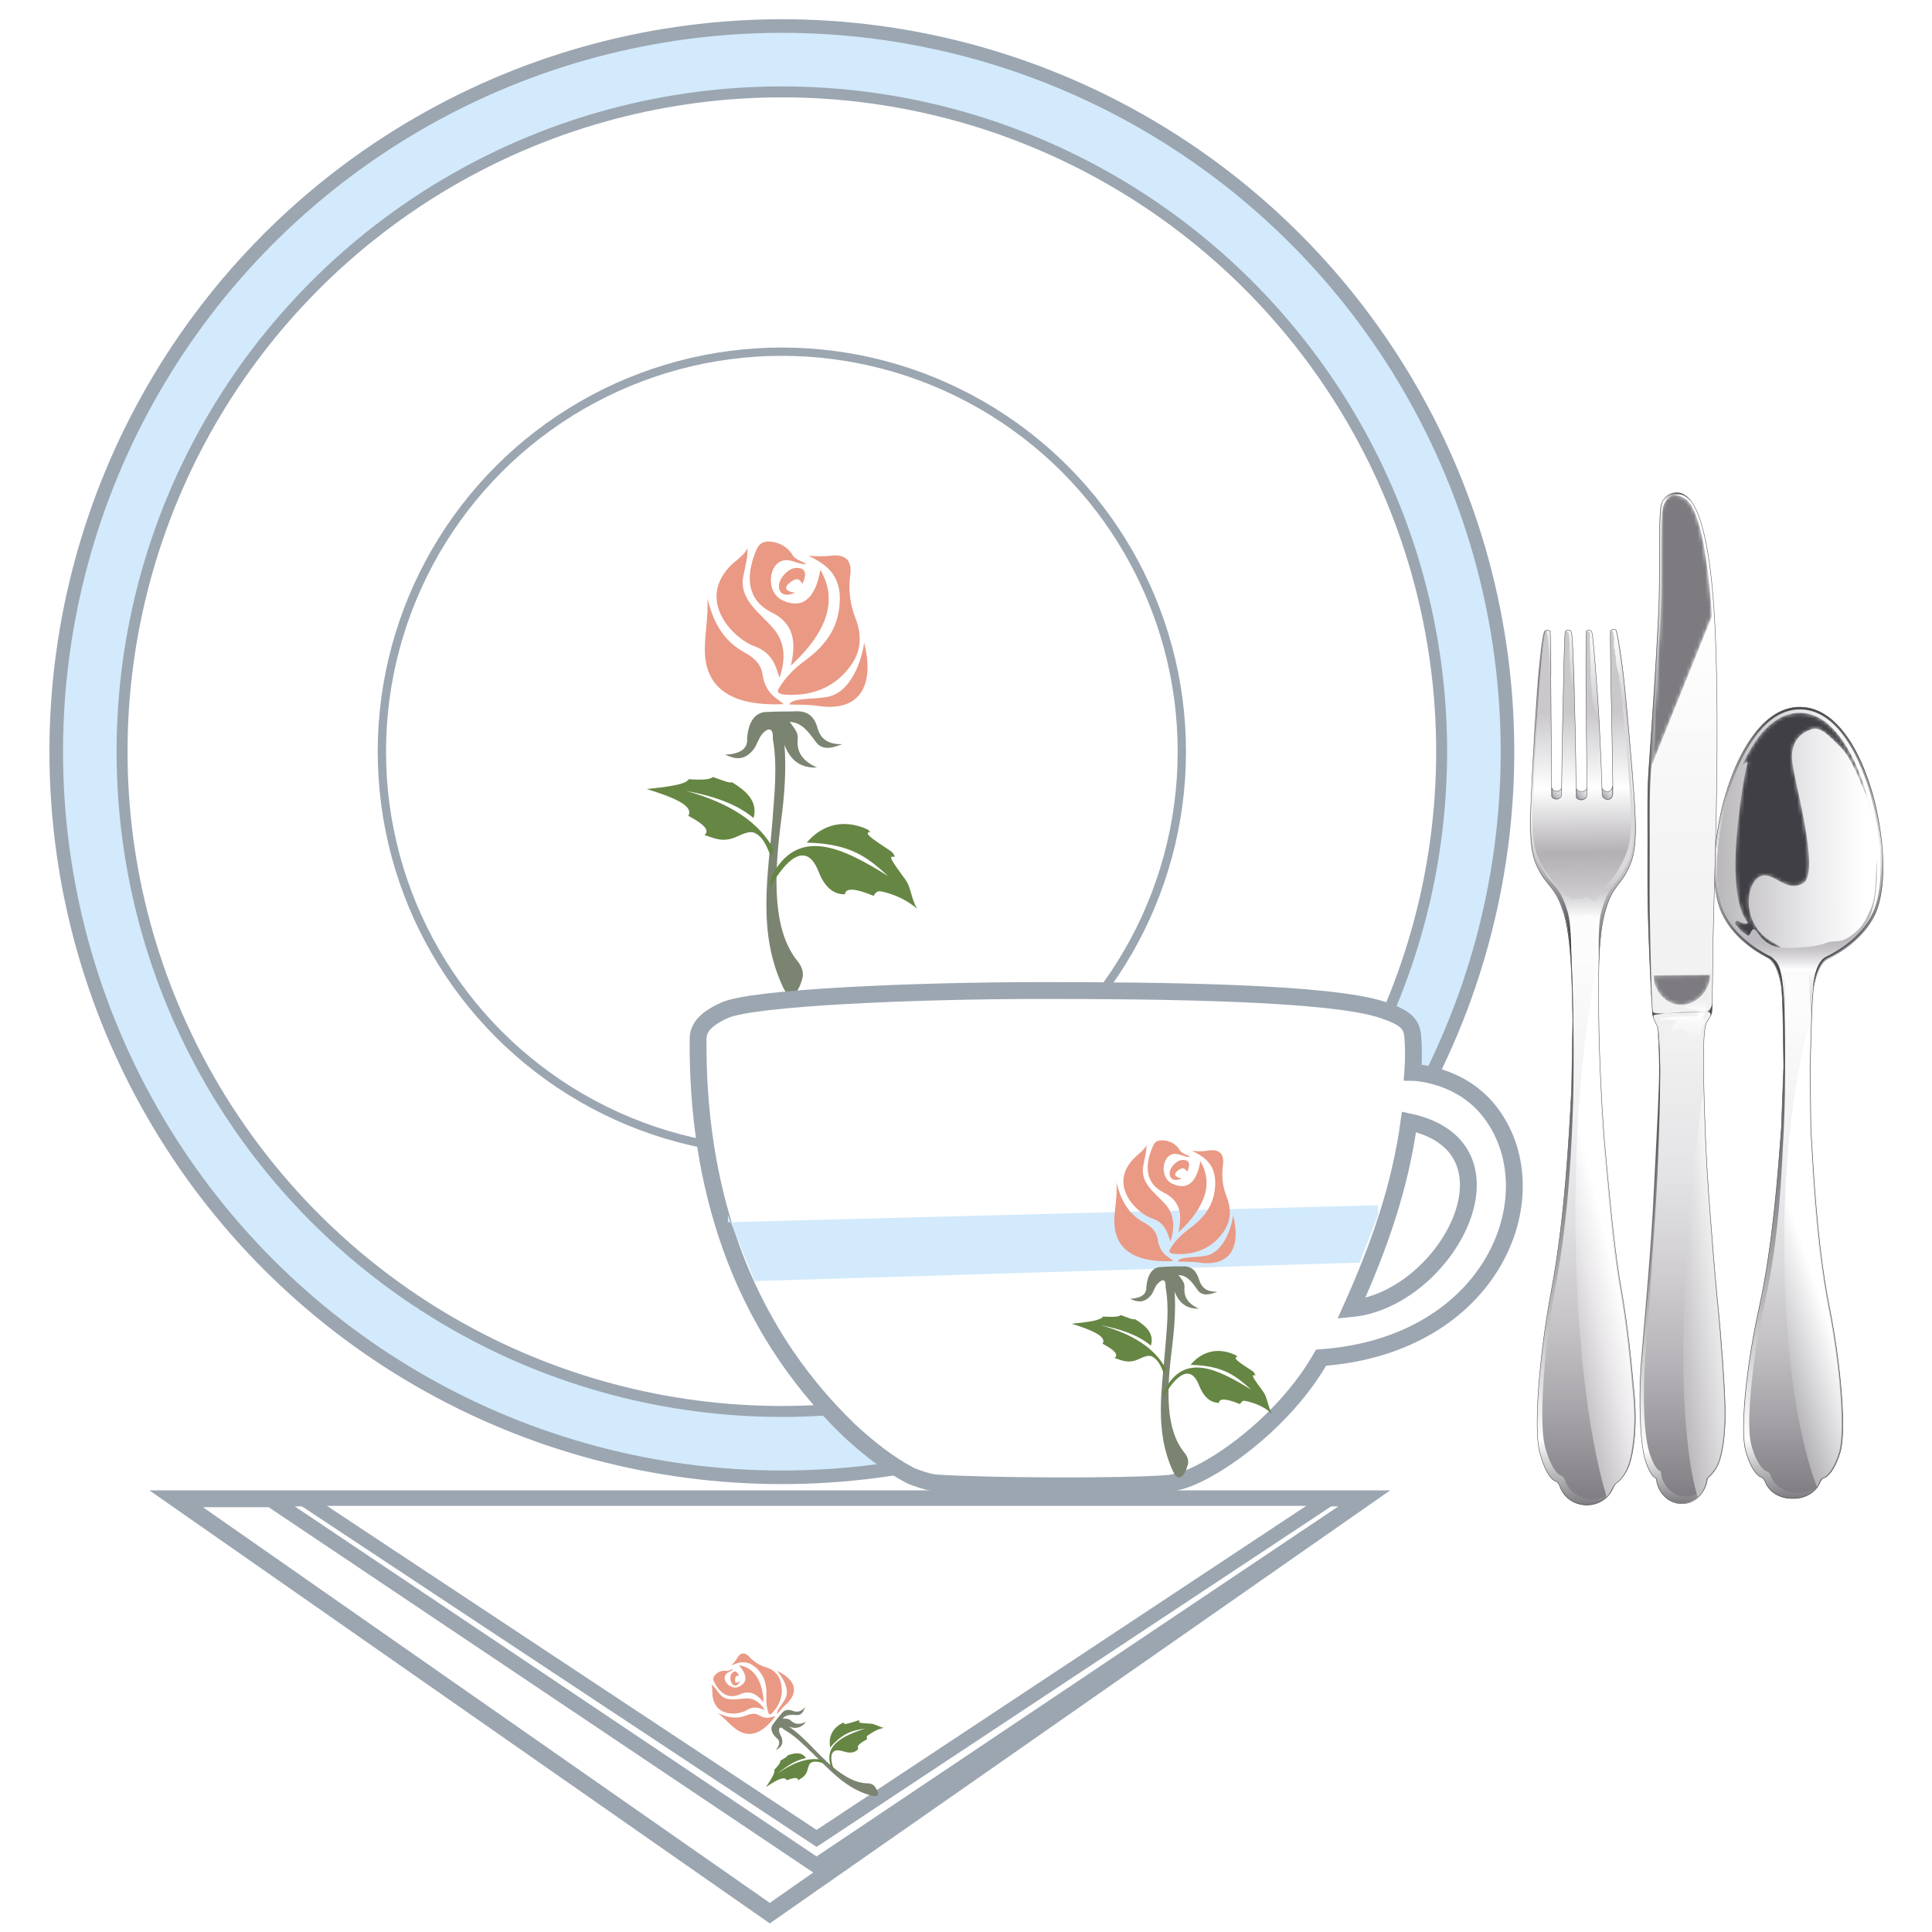 <svg xmlns="http://www.w3.org/2000/svg" xmlns:xlink="http://www.w3.org/1999/xlink" id="Calque_1" x="0px" y="0px" viewBox="0 0 512 512" style="enable-background:new 0 0 512 512;" xml:space="preserve"><style type="text/css">	.st0{fill-rule:evenodd;clip-rule:evenodd;fill:#FFFFFF;stroke:#9BA6B1;stroke-width:4.463;stroke-miterlimit:10;}	.st1{fill-rule:evenodd;clip-rule:evenodd;fill:#FFFFFF;stroke:#9BA6B1;stroke-width:4.03;stroke-miterlimit:10;}	.st2{fill-rule:evenodd;clip-rule:evenodd;fill:#FFFFFF;stroke:#9BA6B1;stroke-width:3.758;stroke-miterlimit:10;}	.st3{fill-rule:evenodd;clip-rule:evenodd;fill:#EA9984;}	.st4{fill-rule:evenodd;clip-rule:evenodd;fill:#7B8470;}	.st5{fill-rule:evenodd;clip-rule:evenodd;fill:#668644;}	.st6{fill:#9BA6B1;}	.st7{fill:#D2EAFB;}	.st8{fill:#FFFFFF;}	.st9{fill:url(#SVGID_1_);}	.st10{fill:url(#SVGID_00000061439858117768998370000006349791828627211951_);}	.st11{filter:url(#Adobe_OpacityMaskFilter);}	.st12{fill:url(#SVGID_00000008135614056847908940000003753810848380109988_);}	.st13{mask:url(#SVGID_00000114040334569963926350000013796055129596248968_);fill:#403F45;}	.st14{fill:url(#SVGID_00000044892968485390035960000011784859096864404888_);}	.st15{fill:url(#SVGID_00000070838893003468859360000009375757603328066732_);}	.st16{fill:url(#SVGID_00000072984993768819322350000002523694516897802173_);}	.st17{fill:url(#SVGID_00000008850240454501922990000012709621797502951330_);}	.st18{fill:none;stroke:#4C4A4F;stroke-width:0.137;stroke-linecap:round;stroke-linejoin:round;}	.st19{fill:url(#SVGID_00000132063220746338808330000006867202387845076352_);}	.st20{fill:url(#SVGID_00000111193624082636041350000010362023537708658350_);}	.st21{filter:url(#Adobe_OpacityMaskFilter_00000046300612210726080190000003880938250675461522_);}	.st22{fill:url(#SVGID_00000177486454211257435020000006307278500014214031_);}	.st23{mask:url(#SVGID_00000010993418859585759340000003701888026106360757_);fill:#7D7B80;}	.st24{fill:url(#SVGID_00000049209709159118835260000016345141456680366263_);}	.st25{filter:url(#Adobe_OpacityMaskFilter_00000061446112652934804870000001942827393531612292_);}	.st26{fill:url(#SVGID_00000026130349629522606770000010800529020626641573_);}	.st27{mask:url(#SVGID_00000089532622908070444740000017866616435652704396_);fill:#7D7B80;}	.st28{fill:url(#SVGID_00000148634553024851035550000012998499697768785039_);}	.st29{fill:url(#SVGID_00000016035292511248778900000016375877818996813739_);}	.st30{fill:url(#SVGID_00000083080441239526196210000007152657805830819771_);}	.st31{fill:none;stroke:#4C4A4F;stroke-width:0.112;stroke-linecap:round;stroke-linejoin:round;}			.st32{fill:url(#SVGID_00000162334117395141922400000006781813867734071742_);stroke:#4C4A4F;stroke-width:0.11;stroke-linecap:round;stroke-linejoin:round;}			.st33{fill:url(#SVGID_00000079455759901362159310000017767683401137923503_);stroke:#4C4A4F;stroke-width:0.11;stroke-linecap:round;stroke-linejoin:round;}			.st34{fill:url(#SVGID_00000082358670666878072920000014298409276568122030_);stroke:#4C4A4F;stroke-width:0.11;stroke-linecap:round;stroke-linejoin:round;}	.st35{fill:url(#SVGID_00000155840828681672562950000001868087083131910538_);}	.st36{fill:url(#SVGID_00000039108555751509303760000000087349780270299268_);}	.st37{fill:url(#SVGID_00000075878059628088994000000001564856208038162859_);}	.st38{fill:url(#SVGID_00000134219695817536102660000017490064597764813970_);}	.st39{fill:url(#SVGID_00000066509209076941718780000018397207218407429772_);}	.st40{fill:url(#SVGID_00000107565554606896996730000016042764198647455407_);}	.st41{fill:url(#SVGID_00000117662334560331582510000001340954014851027330_);}	.st42{fill:url(#SVGID_00000158727900798057714920000006500312426337972867_);}	.st43{fill:url(#SVGID_00000025421860476724208460000006108134695642433464_);}	.st44{fill:url(#SVGID_00000170274180753974735480000008599449077182925207_);}	.st45{fill:url(#SVGID_00000126280943928335871200000001033637262926342050_);}	.st46{fill:none;stroke:#4C4A4F;stroke-width:0.11;stroke-linecap:round;stroke-linejoin:round;}	.st47{fill:#FFFFFF;stroke:#9BA6B1;stroke-width:4.463;stroke-miterlimit:10;}</style><g>	<g>		<polygon class="st0" points="204,507 46.7,397.2 361.3,397.2   "></polygon>		<polygon class="st1" points="216.4,494.4 71.5,397.2 361.3,397.2   "></polygon>		<polygon class="st2" points="216.4,487.2 80.4,397.2 352.4,397.2   "></polygon>	</g>	<g>		<path class="st3" d="M188.5,446.4c0.9,0.6,1.5,1.6,2.2,2.5c1.8,2.2,4.4,1.3,7,1.2c2.5-0.1,4,1.5,5,3.1c-1.2-0.4-2.7-1.3-4.8,0   c-2.1,1.3-8.5,2.1-9.1-4.1C188.7,448.1,188.9,447.2,188.5,446.4L188.5,446.4z"></path>		<path class="st3" d="M190.1,453.9c3,1.5,5.5,1.6,7.7,0.7c2.4-1,3.3,0,4,0.3c1.7,0.7,2.5,0.1,3.7-0.1c-4,5.4-7.7,5.8-11,3   C193.2,456.8,191.7,455,190.1,453.9L190.1,453.9z"></path>		<path class="st3" d="M193.8,441.4c1.9-0.9,4.2-1.7,6.8,0.8c1.6,1.6,2.7,3.7,2.5,7.3c-0.1,1.7,0.1,3.2,0.6,4.6   c0.1,0.2,0.4,0.5,1-0.2c2.4-2.6,3-5.5,2.1-8.4c-0.6-2.1-2.1-3.1-3.9-3.7c-1.7-0.5-3.1-1.4-4.3-2.7c-1-1.1-2.2-1.5-3.3,0.4   C195,440.1,194.4,440.7,193.8,441.4L193.8,441.4z"></path>		<path class="st3" d="M205.9,442.8c4.4,2,6.3,5.3,2.4,8.9c-0.8,0.7-1.5,1.6-2.3,2.5c-0.4-0.7,1.3-2.5,2.1-4   C209.5,447.6,207.1,444.1,205.9,442.8L205.9,442.8z"></path>		<path class="st3" d="M194.3,442.2c-0.6,0.3-1.3,0.7-1.8,0.6c-1.2-0.2-2.3,0.3-3.1,1.2c-0.4,0.5-0.5,1-0.2,1.6   c1.2,2.5,3.5,5,6.9,3.4c3.1-1.4,5,0.6,6.3,2.2c-0.4-6.2-2.7-9.3-6.6-9.9c1.8,2,2.8,4.4,0,5.7c-2.2,1.1-5.2-2.2-3-3.7   C193.6,442.9,194.1,442.7,194.3,442.2L194.3,442.2z"></path>		<path class="st3" d="M196.1,445.4c-0.2,0.6-0.5,1.2-1.1,1.3c-1.4,0.1-1.8-2.3-1.1-3.2c0.8-1,1.4-0.5,2,0.6c-0.5,0-1.1-0.2-1.1,1.2   C194.8,445.9,195.1,446.3,196.1,445.4L196.1,445.4z"></path>		<path class="st4" d="M207.1,454.1c-0.7,0.8-1.4,1.7-2.3,2.9c-0.7,1-0.4,2.3,1,3.6c1.1,0.8,0.8,1.9-0.2,3.2   c1.1-0.6,2.1-1.3,1.6-3.2c-0.2-0.6-0.6-1.1-0.7-1.7c-0.2-1.2,0.4-1.4,1.2-0.6c3,1.7,5.2,4,7.5,6.2c4.6,4.4,9,9.7,16,11.4   c2,0.5,1.7-1,0.6-2.5c-0.4-0.5-1.1-0.8-1.8-0.8c-4.7,0-9.4-4-14.2-9c-2.1-2.2-4.2-4.3-6.7-6c1.9,0.7,3.4,0.2,4.5-1.3   c-1.9,0.9-3.1,0.6-4.1-0.4c-0.5-0.5-1.4-0.4-2.1-0.5c0.9-1,2.1-1,3.8-0.9c1.4,0.1,1.8-1.2,2.2-2.2c-0.9,1.2-2,1.6-3.3,1.1   C209.3,453.1,208.1,452.8,207.1,454.1L207.1,454.1z"></path>		<path class="st5" d="M218.4,467.3c-1-0.2-2-0.7-3.2-0.3c-0.9,0.3-1,1.5-1.3,2.4c-0.5,1.4-1.5,1.8-2.4,2.4c0-0.9-1.2-0.7-3,0   c-0.5-1.3-2.9,0-5.5,1.8c1.7-2.6,2.5-4,2.2-4.6c0.9-0.9,1.7-1.9,1.6-2.4c1-0.6,1.8-1,1.9-1.4c1.7-0.6,3.7-1.1,4.9,0.7   c-2.6,0.5-5.1,2.1-7.5,4.1c4.2-3,8.2-4.4,12-3.6C218.2,466.8,218.3,467,218.4,467.3L218.4,467.3z"></path>		<path class="st5" d="M221.3,469.8c-1-2.3-2.3-7.1,2.1-5.7c2.4,0.8,3.5,0.1,4.1-0.7c-0.5-0.5-0.1-1.2,2.3-2.5   c-0.2-0.7-0.2-0.8,0.5-1.2c0.7-0.5,2.2-1.5,4-1.8c-1.3-0.2-2.5-1.1-3.5-1.1c-3-0.2-3.5-0.2-2.9-0.7c-0.3-0.2-0.6-0.2-1,0   c-2.5,0.8-3.6,1.1-3.1,0.4c-0.2,0.1-0.3,0-0.5,0.1c-3.2,1.6-3.7,4.3-3.3,6.5c3.4-3.9,5.9-4.5,9.2-5c-6,2-11.4,4.5-8.7,10.8   C220.7,469.2,221,469.5,221.3,469.8L221.3,469.8z"></path>	</g>	<g id="Assiette">		<g>			<circle class="st6" cx="207.2" cy="199.2" r="194.1"></circle>			<circle class="st7" cx="207.2" cy="199.2" r="190.5"></circle>		</g>		<g>			<circle class="st6" cx="207.2" cy="199.2" r="176.3"></circle>			<circle class="st8" cx="207.2" cy="199.2" r="173.4"></circle>		</g>		<g>			<circle class="st6" cx="207.2" cy="199.2" r="107.1"></circle>			<circle class="st8" cx="207.2" cy="199.2" r="104.9"></circle>		</g>	</g>	<g>		<path class="st3" d="M198.1,145.3c0.1,2.4-0.6,4.8-1.1,7.3c-1.2,6.3,4.1,9.5,7.9,13.9c3.7,4.3,3,9.1,1.7,13.1   c-1-2.6-1.5-6.5-6.8-8.4c-5.1-1.8-15.7-11.9-5.9-21.6C195.6,148.1,197.2,147.1,198.1,145.3L198.1,145.3z"></path>		<path class="st3" d="M187.5,158.6c1.7,7.3,5,11.7,9.8,14.3c5.2,2.8,4.6,5.8,5.1,7.4c1.3,4,3.2,4.5,5.3,6.3   c-15.1,0.7-21.1-5.2-20.9-14.9C186.8,168.3,187.7,163.1,187.5,158.6L187.5,158.6z"></path>		<path class="st3" d="M214.3,147.3c4.3,2.1,8.9,4.9,8.2,12.9c-0.4,5.1-2.6,10.1-9.1,14.8c-3.1,2.3-5.4,4.7-7.1,7.6   c-0.3,0.5-0.4,1.3,1.8,1.5c8,0.5,13.9-2.6,17.7-8.2c2.7-4.1,2.4-8.2,0.9-12.1c-1.4-3.6-1.9-7.3-1.4-11.3c0.5-3.2-0.5-5.9-5.4-5.2   C218.2,147.5,216.3,147.4,214.3,147.3L214.3,147.3z"></path>		<path class="st3" d="M229,170.3c2.7,10.4-0.4,18.5-12.1,16.8c-2.4-0.4-5-0.3-7.7-0.4c0.6-1.8,6.1-1.3,10-2   C225.8,183.5,228.5,174.4,229,170.3L229,170.3z"></path>		<path class="st3" d="M213.7,149.4c-1.4-0.7-3-1.2-3.6-2.2c-1.4-2.4-3.8-3.6-6.4-3.7c-1.4,0-2.5,0.6-3.1,1.9   c-2.5,5.6-3.7,13.1,3.9,16.9c6.9,3.4,6.1,9.5,5.1,14.1c10.3-9.6,12.2-17.9,7.8-25.4c-1,5.9-3.7,11-10,8.1   c-5.1-2.3-3.6-12,2.2-10.5C211.5,149.1,212.6,149.7,213.7,149.4L213.7,149.4z"></path>		<path class="st3" d="M210.7,157.1c-1.3,0.5-2.8,0.9-3.7-0.1c-2-2.3,1.5-6.4,3.9-6.5c2.8-0.1,2.9,1.7,1.8,4.2   c-0.7-0.8-1.2-2.2-3.6-0.1C208,155.5,207.7,156.6,210.7,157.1L210.7,157.1z"></path>		<path class="st4" d="M211.1,188.5c-2.4,0.1-5,0-8.3,0.2c-2.7,0.2-4.5,2.6-4.8,7c0.2,3-2.2,4.1-5.8,4.3c2.6,1.2,5.2,1.8,7.8-1.8   c0.7-1.2,1.1-2.6,2-3.7c1.8-2,3-1.4,2.8,1.2c1.3,7.6,0.4,14.7-0.1,21.9c-1.1,14.3-4.1,29.3,2.8,44c1.9,4.1,4.2,1.6,5.2-2.6   c0.3-1.4-0.3-3-1.2-4.1c-6.7-8.1-6.5-22-4.5-37.4c0.9-6.7,1.4-13.4,0.9-20.1c1.6,4.3,4.5,6.2,8.6,6c-4.2-1.9-5.4-4.4-5.1-7.7   c0.2-1.7-1.2-3-2.1-4.4c3.1,0.2,4.7,2.3,6.9,5.3c1.8,2.5,4.7,1.5,7,0.6c-3.4,0.1-5.6-1.1-6.5-4.1   C216.1,190.8,214.8,188.4,211.1,188.5L211.1,188.5z"></path>		<path class="st5" d="M204.3,226.9c-1-2-1.6-4.6-4-6c-1.7-1.1-4,0.5-6,1.2c-3.2,1.1-5.3-0.1-7.6-0.8c1.6-1.3-0.5-3.1-4.3-5.1   c1.6-2.7-4.2-5-11-7.1c7-0.7,10.5-1.4,11.1-2.6c2.9,0.2,5.7,0.2,6.4-0.6c2.6,0.9,4.4,1.7,5.1,1.4c3.4,2.1,7,4.9,5.7,9.5   c-4.5-3.8-10.8-5.9-17.9-7.2c11.3,3.1,19.3,8.1,23.3,15.6C204.9,225.7,204.6,226.3,204.3,226.9L204.3,226.9z"></path>		<path class="st5" d="M204,235.4c2.6-4.9,9.1-14.1,12.9-4.5c2,5.2,4.8,6.1,7,6.1c0.2-1.5,2-1.9,7.6,0.4c0.9-1.3,1.1-1.4,2.8-1   c2,0.5,5.6,1.7,8.7,4.4c-1.5-2.7-1.7-5.9-3-7.6c-4-5.5-4.7-6.5-2.9-6.1c-0.1-0.7-0.6-1.3-1.4-1.8c-4.9-3.2-7-4.7-5-4.8   c-0.4-0.2-0.5-0.5-0.8-0.7c-7.3-3.3-12.8-0.4-16.1,3.5c11.7,0.3,16.1,3.9,21.6,8.9c-12-7.5-24-13.5-31,0.2   C204.2,233.5,204.1,234.4,204,235.4L204,235.4z"></path>	</g>	<g>		<g>			<linearGradient id="SVGID_1_" gradientUnits="userSpaceOnUse" x1="476.642" y1="187.934" x2="476.642" y2="397.132">				<stop offset="0" style="stop-color:#FFFFFF"></stop>				<stop offset="0.374" style="stop-color:#FCFCFC"></stop>				<stop offset="0.549" style="stop-color:#F1F0F2"></stop>				<stop offset="0.683" style="stop-color:#DEDDDF"></stop>				<stop offset="0.796" style="stop-color:#C5C3C6"></stop>				<stop offset="0.895" style="stop-color:#A6A4A8"></stop>				<stop offset="0.984" style="stop-color:#848187"></stop>				<stop offset="1" style="stop-color:#7D7B80"></stop>			</linearGradient>			<path class="st9" d="M475,397.1c3.3,0.1,6.1-1.6,7.2-4c0.3-0.6,0.5-1.3,1.3-1.5c0.7-0.2,2.7-1.8,4.2-6.9    c1.5-5.1,0.4-21.7-2.9-38.3c-3.3-16.7-4.2-35.5-4.9-47.3l-0.2-16.2c0.2-5.2,0.3-15.3,0.8-20.4c0,0,0.2-7.3,3.6-8.9    c3.4-1.6,9.3-5.3,12.2-11.4c3-6.1,2.7-17.3,0.5-27.5c-2.2-10.2-8.4-26.5-19.6-26.6l0,0c-11.2-0.1-17.7,16.1-20.1,26.2    c-2.5,10.2-2.9,21.4-0.1,27.5c2.8,6.2,8.6,9.9,12,11.6c3.3,1.7,3.4,9,3.4,9c0.4,5.2,0.4,15.2,0.5,20.4l-0.6,16.2    c-0.9,11.8-2.2,30.6-5.8,47.2c-3.7,16.6-5.1,33.1-3.7,38.3c1.4,5.1,3.3,6.8,4,7c0.7,0.2,1,0.9,1.3,1.5    C468.9,395.4,471.7,397.2,475,397.1L475,397.1z"></path>							<linearGradient id="SVGID_00000142896976730123579890000007028460040362401467_" gradientUnits="userSpaceOnUse" x1="641.173" y1="328.119" x2="684.685" y2="328.119" gradientTransform="matrix(1 -5.400000e-03 5.400000e-03 1 -188.108 -103.823)">				<stop offset="0" style="stop-color:#B9B7BB"></stop>				<stop offset="9.003432e-03" style="stop-color:#BAB8BB"></stop>				<stop offset="0.589" style="stop-color:#EBEAEC"></stop>				<stop offset="0.899" style="stop-color:#FFFFFF"></stop>			</linearGradient>			<path style="fill:url(#SVGID_00000142896976730123579890000007028460040362401467_);" d="M484,253.5c3.4-1.6,9.3-5.3,12.2-11.4    c3-6.1,2.7-17.3,0.5-27.5c-2.2-10.2-8.4-26.5-19.6-26.6l0,0c-11.2-0.1-17.7,16.1-20.1,26.2c-2.5,10.2-2.9,21.4-0.1,27.5    c2.8,6.2,8.6,9.9,12,11.6L484,253.5z"></path>			<defs>				<filter id="Adobe_OpacityMaskFilter" filterUnits="userSpaceOnUse" x="459.8" y="188.8" width="36.6" height="63.3">															</filter>			</defs>							<mask maskUnits="userSpaceOnUse" x="459.8" y="188.8" width="36.6" height="63.3" id="SVGID_00000147183757810212301170000015031203615310473386_">				<g class="st11">											<linearGradient id="SVGID_00000041268067312994893330000006494829181383448989_" gradientUnits="userSpaceOnUse" x1="472.607" y1="357.104" x2="446.177" y2="306.541" gradientTransform="matrix(1 -2.740000e-02 2.740000e-02 1 4.869 -100.514)">						<stop offset="0.427" style="stop-color:#FFFFFF"></stop>						<stop offset="0.483" style="stop-color:#F9F9F9"></stop>						<stop offset="0.554" style="stop-color:#EAEAEA"></stop>						<stop offset="0.633" style="stop-color:#D0D0D0"></stop>						<stop offset="0.719" style="stop-color:#ABABAB"></stop>						<stop offset="0.809" style="stop-color:#7C7C7C"></stop>						<stop offset="0.903" style="stop-color:#434343"></stop>						<stop offset="0.999" style="stop-color:#010101"></stop>						<stop offset="1" style="stop-color:#000000"></stop>					</linearGradient>					<path style="fill:url(#SVGID_00000041268067312994893330000006494829181383448989_);" d="M495.1,212.4c0.3,1.1,1.3,5.3,1.3,5.3      c-0.2-1-0.4-1.9-0.6-2.9c-0.7-3-2.6-10.6-6.4-16.8c-3.6-6-7.8-9.1-12.4-9.1c-4.6,0-8.9,2.9-12.6,8.9c-1.2,1.9-2.2,3.8-3,5.8      c0,0,1-1.6,1.3-1.6c0.3-0.1,0.6,0,0.2,1c-0.4,1-3.2,16.6-3,27.5c0.3,11,2.8,13.1,3.2,13.9c0.4,0.8-1.9,0.1-2.4-0.3      c-0.5-0.4-1,0.6-1,0.6l1.8,2.1l3.4,2.5l5,2.4c0,0,6.9,2.1-0.5-2.2c-7.4-4.3-7.1-14.2-3.5-16.9c3.7-2.6,7,4.3,11.9,1.5      c4.9-2.8-2.7-28.1-2.9-33c-0.2-4.9,2.6-7,5.1-7.8c2.4-0.9,4.5,1.5,7.7,4.6c3.2,3.1,5.8,10.5,5.8,10.5S494.8,211.2,495.1,212.4z      "></path>				</g>			</mask>			<path style="mask:url(#SVGID_00000147183757810212301170000015031203615310473386_);fill:#403F45;" d="M495.1,212.4    c0.3,1.1,1.3,5.3,1.3,5.3c-0.2-1-0.4-1.9-0.6-2.9c-0.7-3-2.6-10.6-6.4-16.8c-3.6-6-7.8-9.1-12.4-9.1c-4.6,0-8.9,2.9-12.6,8.9    c-1.2,1.9-2.2,3.8-3,5.8c0,0,1-1.6,1.3-1.6c0.3-0.1,0.6,0,0.2,1c-0.4,1-3.2,16.6-3,27.5c0.3,11,2.8,13.1,3.2,13.9    c0.4,0.8-1.9,0.1-2.4-0.3c-0.5-0.4-1,0.6-1,0.6l1.8,2.1l3.4,2.5l5,2.4c0,0,6.9,2.1-0.5-2.2c-7.4-4.3-7.1-14.2-3.5-16.9    c3.7-2.6,7,4.3,11.9,1.5c4.9-2.8-2.7-28.1-2.9-33c-0.2-4.9,2.6-7,5.1-7.8c2.4-0.9,4.5,1.5,7.7,4.6c3.2,3.1,5.8,10.5,5.8,10.5    S494.8,211.2,495.1,212.4z"></path>							<linearGradient id="SVGID_00000135683096859689683730000000976098940808478855_" gradientUnits="userSpaceOnUse" x1="476.765" y1="267.131" x2="476.765" y2="249.651">				<stop offset="5.618000e-03" style="stop-color:#D0CED1"></stop>				<stop offset="6.136785e-02" style="stop-color:#D5D3D6"></stop>				<stop offset="0.579" style="stop-color:#FFFFFF"></stop>				<stop offset="0.682" style="stop-color:#E9E8EA"></stop>				<stop offset="0.878" style="stop-color:#C8C6C9"></stop>				<stop offset="1" style="stop-color:#BCBABE"></stop>			</linearGradient>			<path style="fill:url(#SVGID_00000135683096859689683730000000976098940808478855_);" d="M497.3,227.7c0,0-0.1,5.6-0.4,8.4    c-0.3,2.8-0.7,4.1-2.5,7.6c-1.8,3.4-5.2,5.3-6.5,5.6c-1.3,0.3-2.9,0-4.3,0.7c-1.4,0.6-5,1.2-10.4,1.2c-5.4,0-7.2-4-7.9-4.7    c-0.6-0.7-1.1,0.1-1.3,0.5c-0.2,0.4-0.5,1.5-1.5,0.9c-1-0.6-2.9-2.3-4.2-4.9c-1.3-2.6-2.1-6.6-2.1-6.6c0.3,2.5,0.8,4.6,1.6,6.3    c2.7,6,8.4,9.6,11.5,11.2c1,0.5,1.7,1.4,2.3,2.4c0.1,0.3,0.2,0.5,0.3,0.8c1.1,3.5,1,8.9,1.1,14.2c-0.1-3.8,0.3-8.2-0.1-11.4    c-0.1-0.5-0.4-1.3,0.4-1.4c0.3,0,0.5,0.2,0.7,0c0.2-0.1,0.3-0.2,0.5-0.3c0.6-0.2,1.2,0,1.8-0.2c0.5-0.2,1.2-0.6,1.8-0.4    c0.4,0.1,0.9,0.9,1.1,1.2c0.3,0.5,0.2,1.6,0.3,2.1c0,3.3,0.6,7.3,0.5,10.9c0.1-5.4,0.1-9.9,1.1-13.6c0.5-1.7,1-2.8,1.5-3.5    c0.3-0.3,0.7-0.5,1.1-0.7c3.2-1.5,8.9-5,11.8-10.9C497,239.6,497.7,234,497.3,227.7z"></path>							<linearGradient id="SVGID_00000102507935650161919340000009584859636994804383_" gradientUnits="userSpaceOnUse" x1="471.819" y1="253.298" x2="471.819" y2="397.132">				<stop offset="0" style="stop-color:#4C4A4F"></stop>				<stop offset="0.121" style="stop-color:#57555A"></stop>				<stop offset="0.342" style="stop-color:#78767B"></stop>				<stop offset="0.636" style="stop-color:#B8B6B9"></stop>				<stop offset="0.888" style="stop-color:#FFFFFF"></stop>				<stop offset="1" style="stop-color:#7D7B80"></stop>			</linearGradient>			<path style="fill:url(#SVGID_00000102507935650161919340000009584859636994804383_);" d="M468.8,253.3c3.3,1.7,3.4,9,3.4,9    c0.4,5.2,0.4,15.2,0.5,20.4l-0.6,16.2c-0.9,11.8-2.2,30.6-5.8,47.2c-3.7,16.6-5.1,33.1-3.7,38.3c1.4,5.1,3.3,6.8,4,7    c0.7,0.2,1,0.9,1.3,1.5c1,2.5,3.8,4.2,7.1,4.2l0,0c2.8,0.1,5.2-1.1,6.6-3c-1.4,1-3.2,1.6-5.1,1.5l0,0c-3.3,0.1-6.1-1.7-7.1-4.2    c-0.2-0.6-0.5-1.3-1.3-1.5c-0.7-0.2-2.6-1.9-4-7c-1.4-5.1,0-21.7,3.7-38.3c3.7-16.6,4.3-33.1,4.9-44.9    c0.6-11.8,0.4-30.1,0.1-34.8c-0.3-4.7-0.7-8.5-2.2-10.2C469.1,253.1,468.8,253.3,468.8,253.3z"></path>							<linearGradient id="SVGID_00000073694842357635631030000010018444357900187325_" gradientUnits="userSpaceOnUse" x1="462.508" y1="300.703" x2="462.508" y2="375.461" gradientTransform="matrix(1 -2.740000e-02 2.740000e-02 1 4.869 -100.514)">				<stop offset="0" style="stop-color:#4C4A4F"></stop>				<stop offset="0.506" style="stop-color:#EDECED"></stop>				<stop offset="0.595" style="stop-color:#BEBBBF"></stop>				<stop offset="0.789" style="stop-color:#6D6A70"></stop>				<stop offset="0.929" style="stop-color:#444248"></stop>				<stop offset="1" style="stop-color:#35353A"></stop>			</linearGradient>			<path style="fill:url(#SVGID_00000073694842357635631030000010018444357900187325_);" d="M480.4,262.4c0,0,0.2-7.3,3.6-8.9    c3.4-1.6,9.3-5.3,12.2-11.4c3-6.1,2.7-17.3,0.5-27.5c-2.2-10.2-8.4-26.5-19.6-26.6l0,0c-11.2-0.1-17.7,16.1-20.1,26.2    c-2.5,10.2-2.9,21.4-0.1,27.5c2.8,6.2,8.6,9.9,12,11.6c3.3,1.7,3.4,9,3.4,9c0-0.1-0.7-7-3.7-8.5c-3.3-1.7-9.3-5.5-12.2-11.9    c-3.2-7-2.1-19,0.1-27.9c0.9-3.8,3-11,6.9-17.1c4-6.4,8.6-9.6,13.8-9.5c5.2,0.1,9.7,3.4,13.6,9.8c3.7,6.2,5.7,13.5,6.5,17.2    c2,8.9,2.9,20.9-0.5,27.9c-3.1,6.3-9.1,10-12.5,11.6C481.2,255.4,480.4,262.3,480.4,262.4z"></path>							<linearGradient id="SVGID_00000000181120785076154890000003416806979739646376_" gradientUnits="userSpaceOnUse" x1="486.776" y1="330.151" x2="460.485" y2="338.915">				<stop offset="0.303" style="stop-color:#FFFFFF"></stop>				<stop offset="0.655" style="stop-color:#D4D3D6"></stop>				<stop offset="1" style="stop-color:#A9A7AB"></stop>			</linearGradient>			<path style="fill:url(#SVGID_00000000181120785076154890000003416806979739646376_);" d="M483.2,391.6c0.7-0.2,2.7-1.8,4.2-6.9    c1.5-5.1,0.4-21.7-2.9-38.3c-3.3-16.7-4.2-35.5-4.9-47.3l-0.2-16.2c0.1-3.1,0.2-7.9,0.3-12.3c-4.1,14.4-6.8,35.1-6.9,58.1    c-0.1,27.2,3.3,51.2,8.7,65.4c0.2-0.3,0.3-0.6,0.5-0.9C482.2,392.5,482.4,391.8,483.2,391.6z"></path>			<path class="st18" d="M497.2,214.4c-0.8-3.8-2.8-11-6.5-17.2c-3.9-6.4-8.5-9.7-13.6-9.8c-5.2,0-9.8,3.2-13.8,9.5    c-3.9,6.1-6,13.4-6.9,17.1c-2.1,8.9-3.3,20.8-0.1,27.9c2.9,6.4,8.9,10.2,12.2,11.9c3,1.5,3.7,8.4,3.7,8.5    c0.4,5.2,0.4,15.2,0.5,20.4l-0.6,16.2c-0.9,11.8-2.2,30.6-5.8,47.2c-3.7,16.6-5.1,33.1-3.7,38.3c1.4,5.1,3.3,6.8,4,7    c0.7,0.2,1,0.9,1.3,1.5c1,2.5,3.8,4.2,7.1,4.2l0,0c3.3,0.1,6.1-1.6,7.2-4c0.3-0.6,0.5-1.3,1.3-1.5c0.7-0.2,2.7-1.8,4.2-6.9    c1.5-5.1,0.4-21.7-2.9-38.3c-3.3-16.7-4.2-35.5-4.9-47.3l-0.2-16.2c0.2-5.2,0.3-15.3,0.8-20.4c0-0.1,0.8-6.9,3.8-8.4    c3.3-1.6,9.4-5.3,12.5-11.6C500.1,235.3,499.2,223.3,497.2,214.4z"></path>		</g>		<g>							<linearGradient id="SVGID_00000045600567595216764610000004961811069945910701_" gradientUnits="userSpaceOnUse" x1="445.846" y1="130.659" x2="445.846" y2="398.389">				<stop offset="0.124" style="stop-color:#FFFFFF"></stop>				<stop offset="0.348" style="stop-color:#F4F4F5"></stop>				<stop offset="0.548" style="stop-color:#F0F0F1"></stop>				<stop offset="0.672" style="stop-color:#E4E3E5"></stop>				<stop offset="0.775" style="stop-color:#CFCDD0"></stop>				<stop offset="0.867" style="stop-color:#B4B2B6"></stop>				<stop offset="0.951" style="stop-color:#949196"></stop>				<stop offset="1" style="stop-color:#7D7B80"></stop>			</linearGradient>			<path style="fill:url(#SVGID_00000045600567595216764610000004961811069945910701_);" d="M452.5,391.7c-0.4,3.7-3.2,6.6-6.7,6.7    c-3.6,0-6.5-2.9-6.8-6.7c0,0-1.3,0.1-2.9-4.6c-1.6-4.7-1.9-15.9-1.2-24.9c0.6-9,2.8-31.2,3.6-47c0.7-15.8,1.5-28,1.4-32.9    c-0.1-4.8-0.3-9.3-0.6-10.2c-0.3-0.8-1.1-2.1-1.3-3.5c-0.1-1.4-1.1-23.7-1.1-36.7c0.1-13-0.2-20.8,0.3-27.8    c0.5-7,2.5-36.1,2.7-45.7c0.2-9.6-0.1-21.3,0.5-24.3c0.6-2.9,3.9-4.6,6.2-2.9c2.3,1.7,6,7,7.6,29.8c1.5,22.7,0.6,55.9,0.4,64.2    c-0.2,8.3-0.7,24.3-0.7,30c0,5.7-0.1,12.3-0.3,13.3c-0.2,1-1.3,2-1.6,3.2c-0.3,1.2-0.7,4-0.5,14.5c0.2,10.5,0.7,21.8,1.3,29.9    c0.6,8.1,1.8,23.8,2.6,31c0.8,7.2,1.7,20.3,1.8,26.6c0.1,6.3-0.7,11.4-1.7,13.8C454.6,390.1,452.5,391.7,452.5,391.7z"></path>							<linearGradient id="SVGID_00000104672510604148708570000018419341934969531019_" gradientUnits="userSpaceOnUse" x1="-127.806" y1="366.817" x2="-127.62" y2="383.159" gradientTransform="matrix(-1 1.060000e-02 1.060000e-02 1 314.437 -104.067)">				<stop offset="5.618000e-03" style="stop-color:#E8E8E8"></stop>				<stop offset="0.219" style="stop-color:#F0F0F0"></stop>				<stop offset="0.449" style="stop-color:#FFFFFF"></stop>				<stop offset="0.621" style="stop-color:#F8F8F8"></stop>				<stop offset="1" style="stop-color:#EDEDED"></stop>			</linearGradient>			<path style="fill:url(#SVGID_00000104672510604148708570000018419341934969531019_);" d="M444.7,270.6c-0.5,0.3-1,0.8-1.2,1.1    c-0.6,0.7-0.7,1.9,0,1.6c0.7-0.3,1.3-0.6,2.3-0.4c1,0.2,1.5,0.9,1.4,1.8c-0.1,0.9,0.1,0.9,0.2,0.9c0.1,0-0.3,0.5,0.5-0.3    c0.8-0.8,1.4,0.1,1.4,0.1s-0.1-0.3-0.1-0.5c0-0.2,0.1-0.2,0.1-0.2c0.6-0.4,1,0.7,1,0.7c0.5-0.3,0.6-2.8,0.9-3.4    c0.1-0.2,0.2-0.4,0.3-0.6c0.1-0.2,0.2-0.3,0.3-0.5c0.1-0.4-0.1-0.7-0.3-1c0-0.1-0.1-0.2-0.1-0.2c0-0.1-0.1-0.1-0.1-0.2    c-0.1-0.2,0-0.3,0.1-0.5c0.1-0.2,0.2-0.4,0.3-0.6c0.1-0.1,0.2-0.3,0.2-0.4c0.3-0.6,0.4-1.2,0.4-1.8c0-0.4,0.1-0.8,0.1-1.2    c0-0.8,0.4-2,0.2-2.7c-0.3,0.7-1,1.7-1.5,2.2c-0.4,0.3-0.8,0.6-1.1,0.9c-0.1,0.1-0.8,0.6-1,0.7c-0.3,0.2-0.7,0.3-1.1,0.4    c-0.2,0.1-1.3,0.2-1.3,0.3c-0.1,0.3,1.2,0.5,1.3,0.5c0.3,0,0.6,0.1,0.9,0.1c0.1,0,0.3,0,0.4,0.1c0.1,0,0.3,0.1,0.4,0.1    c0.2,0,0.6,0.2,0.6,0.4c0,0.2,0,0.3-0.1,0.3c-0.1,0-0.9,0-0.6,0.1c0.4,0.1,0.5,0.4,0.5,0.6c0,0.3-0.3,0.3-0.4,0.3    c-0.2,0-2.7,0.1-4.5,0.1c-1.8,0-5.3,0.6-5.3,0.7c-0.1,0.1,0,0.1,0.1,0.1c0.1,0,0.2,0,0.3,0C440.3,270.2,443.1,270,444.7,270.6z"></path>			<defs>									<filter id="Adobe_OpacityMaskFilter_00000048482354848219498710000017997666979853677756_" filterUnits="userSpaceOnUse" x="438.2" y="258.3" width="15.1" height="8">									</filter>			</defs>							<mask maskUnits="userSpaceOnUse" x="438.2" y="258.3" width="15.1" height="8" id="SVGID_00000052103608449593186350000000624014226831318463_">				<g style="filter:url(#Adobe_OpacityMaskFilter_00000048482354848219498710000017997666979853677756_);">											<linearGradient id="SVGID_00000002380373195970518950000008581948153170442378_" gradientUnits="userSpaceOnUse" x1="-127.4" y1="363.789" x2="-127.4" y2="377.438" gradientTransform="matrix(-1 1.060000e-02 1.060000e-02 1 314.437 -104.067)">						<stop offset="0" style="stop-color:#000000"></stop>						<stop offset="1" style="stop-color:#FFFFFF"></stop>					</linearGradient>					<path style="fill:url(#SVGID_00000002380373195970518950000008581948153170442378_);" d="M438.2,258.5c0,4,3.3,7.9,7.4,7.8      c4.2-0.1,7.7-4,7.6-8"></path>				</g>			</mask>			<path style="mask:url(#SVGID_00000052103608449593186350000000624014226831318463_);fill:#7D7B80;" d="M438.2,258.5    c0,4,3.3,7.9,7.4,7.8c4.2-0.1,7.7-4,7.6-8"></path>							<linearGradient id="SVGID_00000090998302402972259420000008412195938184508058_" gradientUnits="userSpaceOnUse" x1="443.016" y1="272.12" x2="443.016" y2="398.389">				<stop offset="0" style="stop-color:#4C4A4F"></stop>				<stop offset="0.166" style="stop-color:#615E64"></stop>				<stop offset="0.513" style="stop-color:#A19EA3"></stop>				<stop offset="0.888" style="stop-color:#FFFFFF"></stop>				<stop offset="1" style="stop-color:#7D7B80"></stop>			</linearGradient>			<path style="fill:url(#SVGID_00000090998302402972259420000008412195938184508058_);" d="M439.1,272.1c0.3,0.8,0.5,5.3,0.6,10.2    c0.1,4.8-0.6,17-1.4,32.9c-0.7,15.8-2.9,38.1-3.6,47c-0.6,9-0.3,20.2,1.2,24.9c1.6,4.7,2.9,4.6,2.9,4.6c0.3,3.8,3.3,6.8,6.8,6.7    c2.4,0,4.6-1.5,5.7-3.6c-1.2,1.1-2.7,1.8-4.4,1.8c-3.6,0-6.5-2.9-6.8-6.7c0,0-1.3,0.1-2.9-4.6c-1.6-4.7-1.9-15.9-1.2-24.9    c0.6-9,2.4-32.5,3.2-48.3c0.7-15.8,1-29.6,0.5-34.7C439.4,272.3,439.1,272.1,439.1,272.1z"></path>			<defs>									<filter id="Adobe_OpacityMaskFilter_00000021099923755953981600000007542671640191500183_" filterUnits="userSpaceOnUse" x="437.4" y="131.2" width="16.3" height="72.3">									</filter>			</defs>							<mask maskUnits="userSpaceOnUse" x="437.4" y="131.2" width="16.3" height="72.3" id="SVGID_00000072985700887265884220000003137070455239459485_">				<g style="filter:url(#Adobe_OpacityMaskFilter_00000021099923755953981600000007542671640191500183_);">											<linearGradient id="SVGID_00000027598519231892120630000001667349141165347763_" gradientUnits="userSpaceOnUse" x1="-132.734" y1="279.058" x2="-78.462" y2="240.139" gradientTransform="matrix(-1 1.060000e-02 1.060000e-02 1 314.437 -104.067)">						<stop offset="0" style="stop-color:#000000"></stop>						<stop offset="1" style="stop-color:#FFFFFF"></stop>					</linearGradient>					<path style="fill:url(#SVGID_00000027598519231892120630000001667349141165347763_);" d="M437.4,203.6c0.5-7,2.5-36.1,2.7-45.7      c0.2-9.6-0.1-21.3,0.5-24.3c0.6-2.9,4-3,6.2-1.3c2.3,1.7,5.3,8.2,6.9,30.9L437.4,203.6z"></path>				</g>			</mask>			<path style="mask:url(#SVGID_00000072985700887265884220000003137070455239459485_);fill:#7D7B80;" d="M437.4,203.6    c0.5-7,2.5-36.1,2.7-45.7c0.2-9.6-0.1-21.3,0.5-24.3c0.6-2.9,4-3,6.2-1.3c2.3,1.7,5.3,8.2,6.9,30.9L437.4,203.6z"></path>							<linearGradient id="SVGID_00000101083408418838213160000007839410769069401276_" gradientUnits="userSpaceOnUse" x1="436.582" y1="199.609" x2="448.092" y2="199.609">				<stop offset="0" style="stop-color:#5C595F"></stop>				<stop offset="0.376" style="stop-color:#FFFFFF"></stop>				<stop offset="0.484" style="stop-color:#CDCBCE"></stop>				<stop offset="0.653" style="stop-color:#8F8C91"></stop>				<stop offset="0.801" style="stop-color:#68656B"></stop>				<stop offset="0.922" style="stop-color:#535156"></stop>				<stop offset="1" style="stop-color:#4C4A4F"></stop>			</linearGradient>			<path style="fill:url(#SVGID_00000101083408418838213160000007839410769069401276_);" d="M437.2,232.4c0.1-13-0.2-20.8,0.3-27.8    c0.5-7,2.5-36.1,2.7-45.7c0.2-9.6-0.1-21.3,0.5-24.3c0.6-2.9,3.9-4.6,6.2-2.9c0.4,0.3,0.7,0.6,1.2,1.1c-0.6-0.8-1.1-1.3-1.6-1.6    c-2.3-1.7-5.8-0.3-6.4,2.6c-0.6,2.9-0.3,14.7-0.5,24.3c-0.2,9.6-2.2,38.6-2.7,45.7c-0.5,7-0.2,14.8-0.3,27.8    c-0.1,13,1.1,35.5,1.3,36.9c0,0-0.1-2.1-0.2-6.2C437.6,258.3,437.1,244.6,437.2,232.4z"></path>							<linearGradient id="SVGID_00000075880211954390882710000007695365819485559432_" gradientUnits="userSpaceOnUse" x1="437.758" y1="267.974" x2="453.687" y2="267.974">				<stop offset="0" style="stop-color:#4C4A4F"></stop>				<stop offset="7.898122e-02" style="stop-color:#636066"></stop>				<stop offset="0.189" style="stop-color:#807D82"></stop>				<stop offset="0.3" style="stop-color:#969398"></stop>				<stop offset="0.412" style="stop-color:#A5A2A6"></stop>				<stop offset="0.528" style="stop-color:#A9A7AB"></stop>				<stop offset="0.628" style="stop-color:#A4A2A6"></stop>				<stop offset="0.73" style="stop-color:#959297"></stop>				<stop offset="0.833" style="stop-color:#7E7B80"></stop>				<stop offset="0.936" style="stop-color:#605D63"></stop>				<stop offset="1" style="stop-color:#4C4A4F"></stop>			</linearGradient>			<path style="fill:url(#SVGID_00000075880211954390882710000007695365819485559432_);" d="M452.4,268.1c0,0,1.1,0,0.9,1.1    c0.1-0.2,0.2-0.5,0.3-0.7c0.1-0.3,0.1-1.3,0.2-2.6C453.5,267,453.1,267.9,452.4,268.1z M441.4,268.6c0,0,3.2-0.2,4.6-0.2    c1.4,0,6.4-0.3,6.4-0.3s-5,0.1-6.4,0.1C444.6,268.3,441.4,268.6,441.4,268.6z M438.4,268.4c-0.4-0.2-0.6-0.4-0.6-1.3    c0,0.8,0.1,1.4,0.1,1.5c0,0.5,0.2,0.9,0.3,1.3c-0.1-0.4-0.1-0.8,0.1-0.9c0.2-0.1,3.1-0.4,3.1-0.4S438.8,268.6,438.4,268.4z"></path>							<linearGradient id="SVGID_00000038390506886591716460000013062373909261987969_" gradientUnits="userSpaceOnUse" x1="463.977" y1="341.365" x2="437.206" y2="344.881">				<stop offset="0.157" style="stop-color:#FFFFFF"></stop>				<stop offset="0.925" style="stop-color:#B1AEB2"></stop>				<stop offset="1" style="stop-color:#A9A7AB"></stop>			</linearGradient>			<path style="fill:url(#SVGID_00000038390506886591716460000013062373909261987969_);" d="M452.3,391.7c0,0,2.1-1.7,3-4.1    c1-2.5,1.8-7.5,1.7-13.8c-0.1-6.3-1.1-19.4-1.8-26.6c-0.8-7.2-2-22.9-2.6-31c-0.5-7.2-1-17.1-1.2-26.6c-0.5,3.4-1,6.8-1.4,10.3    c-5.4,42.6-5.1,80.2-0.1,96.9C451.2,395.5,452.1,393.7,452.3,391.7z"></path>			<path class="st31" d="M457.2,373.7c-0.1-6.3-1.1-19.4-1.8-26.6c-0.8-7.2-2-22.9-2.6-31c-0.6-8.1-1.1-19.4-1.3-29.9    c-0.2-10.5,0.2-13.3,0.5-14.5c0.3-1.2,1.4-2.2,1.6-3.2c0.2-1,0.2-7.6,0.3-13.3c0-5.7,0.5-21.7,0.7-30c0.2-8.3,1.1-41.4-0.4-64.2    c-1.3-18.6-4-25.6-6.2-28.4c0,0,0,0,0,0c-0.1-0.1-0.1-0.2-0.2-0.2c0,0,0,0,0,0c-0.1-0.1-0.1-0.1-0.2-0.2c0,0,0,0,0,0    c-0.1-0.1-0.1-0.1-0.2-0.2c0,0,0,0,0,0c-0.1-0.1-0.1-0.1-0.2-0.2c0,0,0,0,0,0c-0.1-0.1-0.1-0.1-0.2-0.2c0,0,0,0,0,0    c-0.1,0-0.1-0.1-0.2-0.1c0,0,0,0,0,0c-0.1,0-0.1-0.1-0.2-0.1c-2.3-1.7-5.8-0.3-6.4,2.6c-0.6,2.9-0.3,14.7-0.5,24.3    c-0.2,9.6-2.2,38.6-2.7,45.7c-0.5,7-0.2,14.8-0.3,27.8c-0.1,13,1.1,35.5,1.3,36.9c0.1,1.4,1,2.7,1.3,3.5    c0.3,0.8,0.5,5.3,0.6,10.2c0.1,4.8-0.6,17-1.4,32.9c-0.7,15.8-2.9,38.1-3.6,47c-0.6,9-0.3,20.2,1.2,24.9c1.6,4.7,2.9,4.6,2.9,4.6    c0.3,3.8,3.3,6.8,6.8,6.7c3.5,0,6.3-3,6.7-6.7c0,0,2.1-1.7,3-4.1C456.5,385.1,457.3,380,457.2,373.7z"></path>		</g>		<g>							<linearGradient id="SVGID_00000173870093843503762480000013988252890205943201_" gradientUnits="userSpaceOnUse" x1="792.308" y1="322.551" x2="797.614" y2="317.763" gradientTransform="matrix(0.999 -5.130000e-02 5.130000e-02 0.999 -397.719 -68.979)">				<stop offset="0.225" style="stop-color:#A09DA2"></stop>				<stop offset="0.325" style="stop-color:#B8B6BA"></stop>				<stop offset="0.464" style="stop-color:#D2D1D4"></stop>				<stop offset="0.605" style="stop-color:#E3E2E4"></stop>				<stop offset="0.747" style="stop-color:#E9E8EA"></stop>			</linearGradient>							<path style="fill:url(#SVGID_00000173870093843503762480000013988252890205943201_);stroke:#4C4A4F;stroke-width:0.11;stroke-linecap:round;stroke-linejoin:round;" d="    M413.9,208.6c0,0.7-0.9,1.1-1.3,1.1c-0.4,0-1.3-0.2-1.3-0.9c0,1.5,0,2,0,2.1c0,0.7,0.9,0.9,1.3,0.9c0.4,0,1.3-0.4,1.3-1.1    C413.9,210.5,413.9,210.3,413.9,208.6z"></path>							<linearGradient id="SVGID_00000158011163057822543780000007124327185022662808_" gradientUnits="userSpaceOnUse" x1="798.945" y1="322.963" x2="804.311" y2="318.122" gradientTransform="matrix(0.999 -5.130000e-02 5.130000e-02 0.999 -397.719 -68.979)">				<stop offset="0.225" style="stop-color:#A09DA2"></stop>				<stop offset="0.325" style="stop-color:#B8B6BA"></stop>				<stop offset="0.464" style="stop-color:#D2D1D4"></stop>				<stop offset="0.605" style="stop-color:#E3E2E4"></stop>				<stop offset="0.747" style="stop-color:#E9E8EA"></stop>			</linearGradient>							<path style="fill:url(#SVGID_00000158011163057822543780000007124327185022662808_);stroke:#4C4A4F;stroke-width:0.11;stroke-linecap:round;stroke-linejoin:round;" d="    M420.6,208.6c0,0.7-0.8,1.2-1.4,1.2c-0.6,0-1.4-0.3-1.4-0.8c0,1.6,0,2,0,2.1c0,0.5,0.8,0.8,1.4,0.8c0.6,0,1.3-0.5,1.4-1.2    C420.6,210.5,420.6,210.4,420.6,208.6z"></path>							<linearGradient id="SVGID_00000011747416926706835150000010450302100881835437_" gradientUnits="userSpaceOnUse" x1="805.83" y1="322.979" x2="810.816" y2="318.48" gradientTransform="matrix(0.999 -5.130000e-02 5.130000e-02 0.999 -397.719 -68.979)">				<stop offset="0.225" style="stop-color:#A09DA2"></stop>				<stop offset="0.325" style="stop-color:#B8B6BA"></stop>				<stop offset="0.464" style="stop-color:#D2D1D4"></stop>				<stop offset="0.605" style="stop-color:#E3E2E4"></stop>				<stop offset="0.747" style="stop-color:#E9E8EA"></stop>			</linearGradient>							<path style="fill:url(#SVGID_00000011747416926706835150000010450302100881835437_);stroke:#4C4A4F;stroke-width:0.11;stroke-linecap:round;stroke-linejoin:round;" d="    M427.3,208.3c0,0.9-0.6,1.5-1.3,1.5c-0.7,0-1.5-0.6-1.5-1.1c0.1,1.6,0,2,0,2.1c0,0.5,0.8,1.2,1.5,1.1c0.7,0,1.3-0.6,1.3-1.5    C427.4,210.2,427.4,209.8,427.3,208.3z"></path>							<linearGradient id="SVGID_00000122703614968293598570000009236970067155443362_" gradientUnits="userSpaceOnUse" x1="419.527" y1="166.873" x2="419.527" y2="398.949">				<stop offset="0" style="stop-color:#FFFFFF"></stop>				<stop offset="0.374" style="stop-color:#FCFCFC"></stop>				<stop offset="0.549" style="stop-color:#F1F0F2"></stop>				<stop offset="0.683" style="stop-color:#DEDDDF"></stop>				<stop offset="0.796" style="stop-color:#C5C3C6"></stop>				<stop offset="0.895" style="stop-color:#A6A4A8"></stop>				<stop offset="0.984" style="stop-color:#848187"></stop>				<stop offset="1" style="stop-color:#7D7B80"></stop>			</linearGradient>			<path style="fill:url(#SVGID_00000122703614968293598570000009236970067155443362_);" d="M410.9,167.4c-0.1-0.4-1.2-0.5-1.5-0.1    c-0.3,0.4-0.8,3.5-1.4,9.4c-0.6,5.9-1.9,26.1-2.3,37.1c-0.4,11,0.7,14.2,2.7,17.7c2,3.5,4.1,3.9,6.1,10.7c2,6.9,2.1,18.4,2.3,28    l-0.3,18.2c-0.7,13.3-1.8,34.4-5.3,53.2c-3.5,18.7-4.7,37.3-3.2,43.1c1.5,5.8,3.4,7.6,4.2,7.8c0.8,0.2,1,1,1.3,1.7    c1.1,2.8,3.9,4.7,7.3,4.6c3.1-0.1,5.6-1.9,6.7-4.5c0.4-0.9,0.8-1.3,1.2-1.5c0,0,2-1.5,3.1-4.7c1.1-3.2,2.1-9.8,1.3-18.5    c-0.8-8.6-1.6-17.6-3.6-28.9c-2-11.4-3.3-27.8-4.1-36c-0.8-8.2-1.6-24.9-1.7-34.5c-0.1-9.6-0.3-21.2,1.5-28.1    c1.8-6.9,3.9-7.4,5.8-10.9c1.9-3.6,2.9-6.8,2.2-17.8c-0.7-11-2.5-31.1-3.3-37c-0.8-5.9-1.4-8.9-1.6-9.4c-0.3-0.4-1.4-0.2-1.5,0.2    c-0.1,0.4,0.1,15.3,0.3,22.4c0.1,7.1,0.4,19.8,0.3,20.8c0,0.9-0.6,1.5-1.3,1.5c-0.7,0-1.5-0.6-1.5-1.1c0-0.5-0.5-16.9-1.3-27.4    c-0.8-10.6-1.2-15.4-1.5-16c-0.2-0.6-1.3-0.5-1.4-0.1c-0.1,0.4-0.2,10.3,0,25.2c0.2,14.9,0.2,17.6,0.1,18.3    c0,0.7-0.8,1.2-1.4,1.2c-0.6,0-1.4-0.3-1.4-0.8c0-0.5-0.1-14.6-0.5-28c-0.4-13.3-0.6-15.3-0.8-15.8c-0.2-0.6-1.4-0.6-1.6,0    c-0.2,0.6-0.4,9.9-0.7,25c-0.3,15.1-0.2,17.6-0.3,18.3c0,0.7-0.9,1.1-1.3,1.1c-0.4,0-1.3-0.2-1.3-0.9c0-0.7-0.1-14-0.2-27.7    c-0.1-13.7-0.1-14.9-0.2-15.6L410.9,167.4z"></path>							<linearGradient id="SVGID_00000111904404729121202330000004582147414167977876_" gradientUnits="userSpaceOnUse" x1="599.174" y1="335.23" x2="599.174" y2="284.459" gradientTransform="matrix(1 -1.550000e-02 1.550000e-02 1 -184.465 -86.542)">				<stop offset="1.123600e-02" style="stop-color:#D4D2D5"></stop>				<stop offset="0.112" style="stop-color:#C4C2C5"></stop>				<stop offset="0.264" style="stop-color:#B3B0B4"></stop>				<stop offset="0.601" style="stop-color:#FFFFFF"></stop>				<stop offset="0.958" style="stop-color:#CFCDD0"></stop>				<stop offset="1" style="stop-color:#CAC8CB"></stop>			</linearGradient>			<path style="fill:url(#SVGID_00000111904404729121202330000004582147414167977876_);" d="M425.2,242.2c1.8-6.9,3.9-7.4,5.8-10.9    c1.9-3.6,2.9-6.8,2.2-17.8c-0.7-11-2.5-31.1-3.3-37c-0.8-5.9-1.4-8.9-1.6-9.4c-0.3-0.4-1.4-0.2-1.5,0.2    c-0.1,0.4,0.1,15.3,0.3,22.4c0.1,7.1,0.4,19.8,0.3,20.8c0,0.9-0.6,1.5-1.3,1.5c-0.7,0-1.5-0.6-1.5-1.1c0-0.5-0.5-16.9-1.3-27.4    c-0.8-10.6-1.2-15.4-1.5-16c-0.2-0.6-1.3-0.5-1.4-0.1c-0.1,0.4-0.2,10.3,0,25.2c0.2,14.9,0.2,17.6,0.1,18.3    c0,0.7-0.8,1.2-1.4,1.2c-0.6,0-1.4-0.3-1.4-0.8c0-0.5-0.1-14.6-0.5-28c-0.4-13.3-0.6-15.3-0.8-15.8c-0.2-0.6-1.4-0.6-1.6,0    c-0.2,0.6-0.4,9.9-0.7,25c-0.3,15.1-0.2,17.6-0.3,18.3c0,0.7-0.9,1.1-1.3,1.1c-0.4,0-1.3-0.2-1.3-0.9c0-0.7-0.1-14-0.2-27.7    c-0.1-13.7-0.1-14.9-0.2-15.6l-0.1-0.3c-0.1-0.4-1.2-0.5-1.5-0.1c-0.3,0.4-0.8,3.5-1.4,9.4c-0.6,5.9-1.9,26.1-2.3,37.1    c-0.4,11,0.7,14.2,2.7,17.7c2,3.5,4.1,3.9,6.1,10.7L425.2,242.2z"></path>							<linearGradient id="SVGID_00000034796216172644737280000008742047189886123944_" gradientUnits="userSpaceOnUse" x1="415.308" y1="160.035" x2="406.146" y2="184.011">				<stop offset="0" style="stop-color:#FFFFFF"></stop>				<stop offset="0.272" style="stop-color:#F4F3F4"></stop>				<stop offset="0.692" style="stop-color:#D4D2D5"></stop>				<stop offset="1" style="stop-color:#B9B7BB"></stop>			</linearGradient>			<path style="fill:url(#SVGID_00000034796216172644737280000008742047189886123944_);" d="M409.6,167.1c0.1,0.1,0.1,0.3,0.2,0.4    c0.3,0.4,0.3,0.8,0.4,1.3c0.2,2.1,0.3,4.3,0.4,6.4c0,0.6-0.3,3.8,0.5,3.5c0-9.4-0.1-10.4-0.2-11l-0.1-0.3    C410.8,167.1,410,166.9,409.6,167.1z"></path>							<linearGradient id="SVGID_00000163072786306852375470000014951814376307292810_" gradientUnits="userSpaceOnUse" x1="421.024" y1="162.447" x2="411.847" y2="186.463">				<stop offset="0" style="stop-color:#FFFFFF"></stop>				<stop offset="0.272" style="stop-color:#F4F3F4"></stop>				<stop offset="0.692" style="stop-color:#D4D2D5"></stop>				<stop offset="1" style="stop-color:#B9B7BB"></stop>			</linearGradient>			<path style="fill:url(#SVGID_00000163072786306852375470000014951814376307292810_);" d="M416.5,181.2c0.1,0.2,0.1,0.3,0.2,0.5    c0,0.2,0,0.4,0.1,0.6c0.1,0.2,0.3,0.6,0.5,0.8c-0.4-13.2-0.6-15.1-0.8-15.7c-0.2-0.5-1-0.6-1.4-0.2c0,0,0,0,0,0    c0.1,0.1,0.2,0.1,0.3,0.2c0.3,0.3,0.4,0.5,0.4,1c0.1,0.5,0.1,1,0.1,1.5c0.1,1,0,1.9,0,2.9c0,1.3,0.1,2.7,0.2,4.1    c0,0.7,0,1.5,0.1,2.1C416.4,179.7,416.3,180.5,416.5,181.2z"></path>							<linearGradient id="SVGID_00000091732280140719170170000017534531364905174958_" gradientUnits="userSpaceOnUse" x1="427.625" y1="165.202" x2="418.44" y2="189.24">				<stop offset="0" style="stop-color:#FFFFFF"></stop>				<stop offset="0.334" style="stop-color:#F4F3F4"></stop>				<stop offset="0.848" style="stop-color:#D4D2D5"></stop>				<stop offset="1" style="stop-color:#CAC8CB"></stop>			</linearGradient>			<path style="fill:url(#SVGID_00000091732280140719170170000017534531364905174958_);" d="M420.5,167.2c0.2,0.1,0.3,0,0.5,0.1    c0.2,0.1,0.3,0.4,0.3,0.6c0.1,0.5,0,1,0,1.5c0,1.1,0.1,2.2,0.1,3.3c0,1,0.1,2.1,0.1,3.1c0,0.9,0.1,1.8,0,2.8c0,0.5,0.1,1,0.1,1.5    c0.1,1.1,0.1,2.3,0.3,3.4c0.1,0.9,0.1,1.8,0.3,2.7c0.1,0.4,0.2,0.8,0.3,1.2c0.1,0.5,0.2,1,0.3,1.5c0.1,0.3,0.2,0.7,0.2,1    c0,0.3,0,0.5,0.1,0.8c0.1,0.4,0.4,0.9,0.6,1.2c0-0.1,0-0.1,0.1-0.2c-0.2-2.9-0.3-5.8-0.5-8.4c-0.8-10.6-1.2-15.4-1.5-16    C421.7,166.8,420.8,166.9,420.5,167.2z"></path>							<linearGradient id="SVGID_00000005952485800981038580000002703397896359709574_" gradientUnits="userSpaceOnUse" x1="419.527" y1="247.649" x2="419.527" y2="229.587">				<stop offset="0.219" style="stop-color:#FFFFFF"></stop>				<stop offset="0.558" style="stop-color:#D5D4D7"></stop>				<stop offset="0.652" style="stop-color:#CAC8CB"></stop>				<stop offset="1" style="stop-color:#DBD9DC"></stop>			</linearGradient>			<path style="fill:url(#SVGID_00000005952485800981038580000002703397896359709574_);" d="M416.4,244.8c0.5,3.9-0.1,9.4,0.1,14    c-0.2-6.3-0.7-12.3-2-16.5c-2-6.9-4.1-7.2-6.1-10.7c-2-3.5-3.1-6.7-2.7-17.7c0.4-11,1.7-31.2,2.3-37.1c0.2-1.5,0.3-2.8,0.4-4    c-0.1,1.3-0.2,2.7-0.4,4.4c-0.5,5.8-1.5,25.3-1.7,36.5c-0.1,2.9-0.2,5-0.1,6.9c0.4,5.4,1.6,7.5,3,9.8c0.6,1.1,2,2.7,2.7,3.5    c0.7,0.8,1.4,1.5,2.2,2.4c0.8,1,1.3,1.3,1.7,1.5c0.3,0.2,0.8,0.7,1.1,0.7c0.3,0,0.4-0.3,0.7-0.4c0.5-0.1,0.8,0.2,1.2,0.2    c0.4,0,0.7-0.3,1.1-0.4c0.3-0.1,0.6-0.1,0.9,0c0.4,0.1,0.8,0.5,0.9,0.7c0.1,0.1,1,0.5,1.2,0.1c0.3-0.4,0.7-1.1,0.8-1.3    c1.2-2.4,2.7-3.5,3.7-4.8c0.6-0.8,1.3-1.6,1.8-2.7c1.6-3,3.4-5.8,3-15c0-0.7-0.1-1.4-0.1-2.2c-0.7-11.1-2.5-31.2-3.3-37    c-0.7-5.2-0.8-6.7-0.9-7.7c-0.1-0.6-0.3-0.9-0.5-1c0.2,0,0.4,0.1,0.5,0.2c0.3,0.4,0.9,3.4,1.6,9.4c0.8,5.9,2.6,26,3.3,37    c0.7,11-0.3,14.2-2.2,17.8c-1.9,3.6-4,4-5.8,10.9c-1.1,4.2-1.5,10.1-1.5,16.3c0.1-4.2-0.6-8.8-0.5-12.5c0-0.6,0.1-1.9-0.3-2.4    c-0.2-0.4-0.8-1.3-1.1-1.4c-0.6-0.2-1.3,0.2-1.8,0.4c-0.6,0.2-1.2,0-1.8,0.2c-0.2,0.1-0.3,0.2-0.5,0.4c-0.3,0.2-0.5-0.1-0.7,0    C416,243.3,416.3,244.2,416.4,244.8z"></path>							<linearGradient id="SVGID_00000131336999224840124360000011869161608814152347_" gradientUnits="userSpaceOnUse" x1="794.732" y1="292.221" x2="790.854" y2="370.435" gradientTransform="matrix(0.999 -5.130000e-02 5.130000e-02 0.999 -397.719 -68.979)">				<stop offset="0" style="stop-color:#7D7B80"></stop>				<stop offset="0.376" style="stop-color:#FFFFFF"></stop>				<stop offset="0.439" style="stop-color:#F7F7F8"></stop>				<stop offset="0.517" style="stop-color:#E1DFE2"></stop>				<stop offset="0.604" style="stop-color:#BEBBBF"></stop>				<stop offset="0.697" style="stop-color:#918E94"></stop>				<stop offset="0.794" style="stop-color:#605D63"></stop>				<stop offset="0.894" style="stop-color:#2E2E33"></stop>				<stop offset="0.921" style="stop-color:#222227"></stop>			</linearGradient>			<path style="fill:url(#SVGID_00000131336999224840124360000011869161608814152347_);" d="M410.9,167.4c-0.1-0.2-0.6-0.4-1-0.3    l-0.1,0c-0.6,0.3-1,4.3-1.5,9.8c-0.6,5.8-1.8,25.9-2.2,37c-0.1,2.9-0.1,5.2,0,7.1c0.3,5.4,1.8,7.6,3.1,10    c0.6,1.1,1.2,1.9,1.9,2.7c1.4,1.7,2.9,3.1,4.3,7.8c1.2,4,0.9,11.4,1.2,17.3c-0.2-6.3-0.7-12.3-2-16.5c-2-6.9-4.1-7.2-6.1-10.7    c-2-3.5-3.1-6.7-2.7-17.7c0.4-11,1.7-31.2,2.3-37.1c0.6-5.9,1.1-9,1.4-9.4c0.1-0.1,0.2-0.2,0.4-0.2    C410.3,167,410.8,167.2,410.9,167.4z"></path>							<linearGradient id="SVGID_00000090986625616274648140000017597320572601654437_" gradientUnits="userSpaceOnUse" x1="417.086" y1="242.253" x2="417.086" y2="398.949">				<stop offset="0" style="stop-color:#4C4A4F"></stop>				<stop offset="0.111" style="stop-color:#535156"></stop>				<stop offset="0.284" style="stop-color:#68666B"></stop>				<stop offset="0.496" style="stop-color:#908D92"></stop>				<stop offset="0.738" style="stop-color:#CECCCF"></stop>				<stop offset="0.888" style="stop-color:#FFFFFF"></stop>				<stop offset="1" style="stop-color:#7D7B80"></stop>			</linearGradient>			<path style="fill:url(#SVGID_00000090986625616274648140000017597320572601654437_);" d="M414.5,242.3c2,6.9,2.1,18.4,2.3,28    l-0.3,18.2c-0.7,13.3-1.8,34.4-5.3,53.2c-3.5,18.7-4.7,37.3-3.2,43.1c1.5,5.8,3.4,7.6,4.2,7.8c0.8,0.2,1,1,1.3,1.7    c1.1,2.8,3.9,4.7,7.3,4.6c2.6-0.1,4.8-1.4,6.1-3.4c-1.3,1-2.9,1.7-4.7,1.8c-3.3,0.1-6.2-1.8-7.3-4.6c-0.3-0.7-0.5-1.5-1.3-1.7    c-0.8-0.2-2.7-2.1-4.2-7.8c-1.5-5.8-0.5-24.6,3-43.3c3.5-18.7,4.2-38.7,4.5-48.3c0.3-9.6,0.1-33.8-0.7-40.6    C415.4,244.1,414.5,242.3,414.5,242.3z"></path>							<linearGradient id="SVGID_00000075133736601375919300000007251351006266094756_" gradientUnits="userSpaceOnUse" x1="433.296" y1="167.658" x2="424.09" y2="191.751">				<stop offset="0" style="stop-color:#FFFFFF"></stop>				<stop offset="0.272" style="stop-color:#F4F3F4"></stop>				<stop offset="0.692" style="stop-color:#D4D2D5"></stop>				<stop offset="1" style="stop-color:#B9B7BB"></stop>			</linearGradient>			<path style="fill:url(#SVGID_00000075133736601375919300000007251351006266094756_);" d="M429.1,179.5c0,0.4,0.1,0.8,0.2,1.2    c0.3,1.3,0.3,2.7,0.5,4.1c0.2,1.4,0.7,2.7,1.2,4.1c0.1,0.4,0.2,0.8,0.4,1.2c-0.5-5.9-1.1-11.1-1.4-13.6c-0.8-5.9-1.4-8.9-1.6-9.4    c-0.2-0.3-1-0.3-1.3,0c0,0,0.1,0,0.1,0c0.3,0.1,0.3,0.9,0.4,1.2c0,0.2,0.1,0.4,0.1,0.6c0.1,0.5,0,1.1,0,1.6c0,0.6,0,1.1,0.2,1.7    c0.1,0.2,0.1,0.5,0.1,0.8c0,0.3,0.1,0.5,0.1,0.7c0.1,0.3,0.1,0.7,0.1,1c0.1,0.6,0.1,1.2,0.2,1.8c0.1,0.5,0.3,1,0.4,1.5    C428.9,178.4,429.1,179,429.1,179.5z"></path>							<linearGradient id="SVGID_00000149339467946368050550000010915047922372907907_" gradientUnits="userSpaceOnUse" x1="812.154" y1="293.088" x2="808.275" y2="371.303" gradientTransform="matrix(0.999 -5.130000e-02 5.130000e-02 0.999 -397.719 -68.979)">				<stop offset="0.579" style="stop-color:#CAC8CB"></stop>				<stop offset="0.649" style="stop-color:#BEBCBF"></stop>				<stop offset="0.762" style="stop-color:#9F9DA1"></stop>				<stop offset="0.905" style="stop-color:#737076"></stop>				<stop offset="1" style="stop-color:#555258"></stop>			</linearGradient>			<path style="fill:url(#SVGID_00000149339467946368050550000010915047922372907907_);" d="M427.8,166.9c-0.4,0-0.9,0.1-1,0.4    C426.9,167,427.4,166.9,427.8,166.9c0.2,0,0.4,0.1,0.5,0.2c0.3,0.4,0.9,3.4,1.6,9.4c0.8,5.9,2.6,26,3.3,37    c0.7,11-0.3,14.2-2.2,17.8c-1.9,3.6-4,4-5.8,10.9c-1.1,4.2-1.5,10.1-1.5,16.3c0.1-5.7-0.4-13,0.7-17c1.3-4.8,2.7-6.2,4.1-8    c0.6-0.8,1.3-1.6,1.8-2.7c1.6-3,3.2-5.8,2.8-15c0-0.7-0.1-1.4-0.1-2.2c-0.7-11.1-2.5-31.2-3.3-37c-0.7-5.2-1.1-7.8-1.3-8.7    C428.2,167.2,428.1,166.9,427.8,166.9L427.8,166.9z"></path>							<linearGradient id="SVGID_00000076579415872902946110000005384669485289243835_" gradientUnits="userSpaceOnUse" x1="430.692" y1="324.018" x2="402.634" y2="330.901">				<stop offset="0.197" style="stop-color:#FFFFFF"></stop>				<stop offset="0.439" style="stop-color:#EAE8EA"></stop>				<stop offset="0.9" style="stop-color:#B5B3B7"></stop>				<stop offset="1" style="stop-color:#A9A7AB"></stop>			</linearGradient>			<path style="fill:url(#SVGID_00000076579415872902946110000005384669485289243835_);" d="M427.2,394.5c0.4-0.9,0.8-1.3,1.2-1.5    c0,0,2-1.5,3.1-4.7c1.1-3.2,2.1-9.8,1.3-18.5c-0.8-8.6-1.6-17.6-3.6-28.9c-2-11.4-3.3-27.8-4.1-36c-0.8-8.2-1.6-24.9-1.7-34.5    c0-5.1-0.1-10.7,0.1-15.9c-3.6,16.9-5.9,40-6,65.4c-0.1,31.7,3.1,59.8,8.3,76.9C426.4,396,426.8,395.3,427.2,394.5z"></path>			<path class="st46" d="M410.9,167.4c-0.1-0.4-1.2-0.5-1.5-0.1c-0.3,0.4-0.8,3.5-1.4,9.4c-0.6,5.9-1.9,26.1-2.3,37.1    c-0.4,11,0.7,14.2,2.7,17.7c2,3.5,4.1,3.9,6.1,10.7c2,6.9,2.1,18.4,2.3,28l-0.3,18.2c-0.7,13.3-1.8,34.4-5.3,53.2    c-3.5,18.7-4.7,37.3-3.2,43.1c1.5,5.8,3.4,7.6,4.2,7.8c0.8,0.2,1,1,1.3,1.7c1.1,2.8,3.9,4.7,7.3,4.6c3.1-0.1,5.6-1.9,6.7-4.5    c0.4-0.9,0.8-1.3,1.2-1.5c0,0,2-1.5,3.1-4.7c1.1-3.2,2.1-9.8,1.3-18.5c-0.8-8.6-1.6-17.6-3.6-28.9c-2-11.4-3.3-27.8-4.1-36    c-0.8-8.2-1.6-24.9-1.7-34.5c-0.1-9.6-0.3-21.2,1.5-28.1c1.8-6.9,3.9-7.4,5.8-10.9c1.9-3.6,2.9-6.8,2.2-17.8    c-0.7-11-2.5-31.1-3.3-37c-0.8-5.9-1.4-8.9-1.6-9.4c-0.3-0.4-1.4-0.2-1.5,0.2c-0.1,0.4,0.1,15.3,0.3,22.4    c0.1,7.1,0.4,19.8,0.3,20.8c0,0.9-0.6,1.5-1.3,1.5c-0.7,0-1.5-0.6-1.5-1.1c0-0.5-0.5-16.9-1.3-27.4c-0.8-10.6-1.2-15.4-1.5-16    c-0.2-0.6-1.3-0.5-1.4-0.1c-0.1,0.4-0.2,10.3,0,25.2c0.2,14.9,0.2,17.6,0.1,18.3c0,0.7-0.8,1.2-1.4,1.2c-0.6,0-1.4-0.3-1.4-0.8    c0-0.5-0.1-14.6-0.5-28c-0.4-13.3-0.6-15.3-0.8-15.8c-0.2-0.6-1.4-0.6-1.6,0c-0.2,0.6-0.4,9.9-0.7,25    c-0.3,15.1-0.2,17.6-0.3,18.3c0,0.7-0.9,1.1-1.3,1.1c-0.4,0-1.3-0.2-1.3-0.9c0-0.7-0.1-14-0.2-27.7c-0.1-13.7-0.1-14.9-0.2-15.6    L410.9,167.4z"></path>		</g>	</g>	<g>		<path class="st47" d="M241.2,391c0.5,0.3,4.8,1.9,6.9,2c13.4,0.9,49.4,1.1,61.9,0.1c3.7-0.6,6.7-1.9,10.9-4.3   c6.8-3.9,20.6-14,29.2-29c45.6-3.3,60.9-42.9,45.3-64.4c-7.9-11-21-11.2-21-11.2s0.4-4.8,0-9.5c-0.3-3.4-1.9-5-7.8-7   c-13.9-4.8-60.2-5.2-90.3-5.2c-35,0-76.7,1.9-84.2,5.2c-5.6,2.5-7.1,5-7.1,7.7c-0.3,37.9,10.5,75.2,40.1,103.7   C230.4,384,235.7,388.1,241.2,391z M358.1,346.8c7.5-16.7,12.9-32.1,15.3-49.5C405,304.1,383.3,344.4,358.1,346.8z"></path>		<polygon class="st7" points="192.9,323.9 365.2,319.4 365.2,322 360.3,334.6 200,339.5 192.9,322   "></polygon>		<g>			<path class="st3" d="M303.8,303.5c0.1,1.8-0.5,3.5-0.8,5.4c-0.9,4.7,3,7.1,5.9,10.3c2.7,3.2,2.2,6.8,1.3,9.8    c-0.8-1.9-1.1-4.9-5.1-6.2c-3.8-1.3-11.7-8.8-4.4-16C301.9,305.6,303.2,304.8,303.8,303.5L303.8,303.5z"></path>			<path class="st3" d="M295.9,313.4c1.3,5.4,3.7,8.7,7.3,10.6c3.9,2.1,3.4,4.3,3.8,5.5c0.9,3,2.4,3.3,3.9,4.7    c-11.2,0.5-15.7-3.8-15.6-11C295.4,320.6,296.1,316.8,295.9,313.4L295.9,313.4z"></path>			<path class="st3" d="M315.9,305c3.2,1.5,6.6,3.6,6.1,9.6c-0.3,3.8-1.9,7.5-6.8,11c-2.3,1.7-4,3.5-5.2,5.6c-0.2,0.4-0.3,1,1.3,1.1    c5.9,0.4,10.3-1.9,13.1-6.1c2-3.1,1.8-6.1,0.7-9c-1.1-2.7-1.4-5.4-1-8.4c0.3-2.4-0.3-4.4-4-3.9    C318.8,305.2,317.3,305.1,315.9,305L315.9,305z"></path>			<path class="st3" d="M326.8,322.1c2,7.8-0.3,13.7-9,12.5c-1.8-0.3-3.7-0.2-5.7-0.3c0.5-1.3,4.5-1,7.4-1.5    C324.4,331.9,326.4,325.1,326.8,322.1L326.8,322.1z"></path>			<path class="st3" d="M315.4,306.5c-1.1-0.5-2.2-0.9-2.7-1.6c-1-1.8-2.8-2.7-4.8-2.7c-1.1,0-1.9,0.4-2.3,1.4    c-1.9,4.2-2.8,9.7,2.9,12.5c5.1,2.5,4.5,7.1,3.8,10.5c7.6-7.1,9.1-13.3,5.8-18.9c-0.7,4.4-2.7,8.2-7.4,6    c-3.8-1.7-2.7-8.9,1.6-7.8C313.8,306.3,314.6,306.8,315.4,306.5L315.4,306.5z"></path>			<path class="st3" d="M313.2,312.3c-1,0.4-2.1,0.7-2.8-0.1c-1.5-1.7,1.1-4.7,2.9-4.8c2.1-0.1,2.2,1.3,1.3,3.1    c-0.5-0.6-0.9-1.6-2.7-0.1C311.2,311.1,311,311.9,313.2,312.3L313.2,312.3z"></path>			<path class="st4" d="M313.5,335.6c-1.8,0-3.7,0-6.1,0.2c-2,0.1-3.3,2-3.6,5.2c0.1,2.2-1.6,3-4.3,3.2c1.9,0.9,3.9,1.3,5.8-1.3    c0.5-0.9,0.8-2,1.5-2.7c1.4-1.5,2.2-1.1,2.1,0.9c1,5.7,0.3,10.9-0.1,16.2c-0.8,10.6-3,21.8,2.1,32.7c1.4,3,3.1,1.2,3.9-1.9    c0.3-1-0.2-2.3-0.9-3.1c-5-6.1-4.8-16.3-3.3-27.8c0.6-5,1-10,0.7-14.9c1.2,3.2,3.4,4.6,6.4,4.5c-3.1-1.4-4-3.3-3.8-5.7    c0.1-1.2-0.9-2.3-1.6-3.2c2.3,0.1,3.5,1.7,5.1,4c1.3,1.8,3.5,1.1,5.2,0.4c-2.5,0.1-4.1-0.8-4.8-3.1    C317.2,337.3,316.2,335.5,313.5,335.6L313.5,335.6z"></path>			<path class="st5" d="M308.5,364.1c-0.7-1.5-1.2-3.4-3-4.5c-1.3-0.8-2.9,0.3-4.5,0.9c-2.4,0.8-3.9-0.1-5.6-0.6    c1.2-1-0.4-2.3-3.2-3.8c1.2-2-3.1-3.7-8.2-5.3c5.2-0.5,7.8-1,8.3-1.9c2.1,0.1,4.2,0.2,4.7-0.4c1.9,0.7,3.3,1.3,3.8,1.1    c2.6,1.6,5.2,3.6,4.2,7c-3.4-2.8-8-4.4-13.3-5.4c8.4,2.3,14.3,6,17.3,11.6C308.9,363.3,308.7,363.7,308.5,364.1L308.5,364.1z"></path>			<path class="st5" d="M308.2,370.5c2-3.7,6.8-10.5,9.6-3.3c1.5,3.8,3.6,4.5,5.2,4.6c0.1-1.1,1.5-1.4,5.6,0.3c0.7-1,0.8-1,2.1-0.7    c1.5,0.4,4.2,1.2,6.4,3.3c-1.1-2-1.3-4.4-2.2-5.7c-3-4.1-3.5-4.8-2.2-4.5c-0.1-0.5-0.5-1-1-1.3c-3.6-2.3-5.2-3.5-3.7-3.6    c-0.3-0.1-0.3-0.4-0.6-0.5c-5.4-2.5-9.5-0.3-11.9,2.6c8.7,0.2,12,2.9,16.1,6.6c-8.9-5.5-17.8-10-23,0.2    C308.4,369,308.3,369.7,308.2,370.5L308.2,370.5z"></path>		</g>	</g></g></svg>